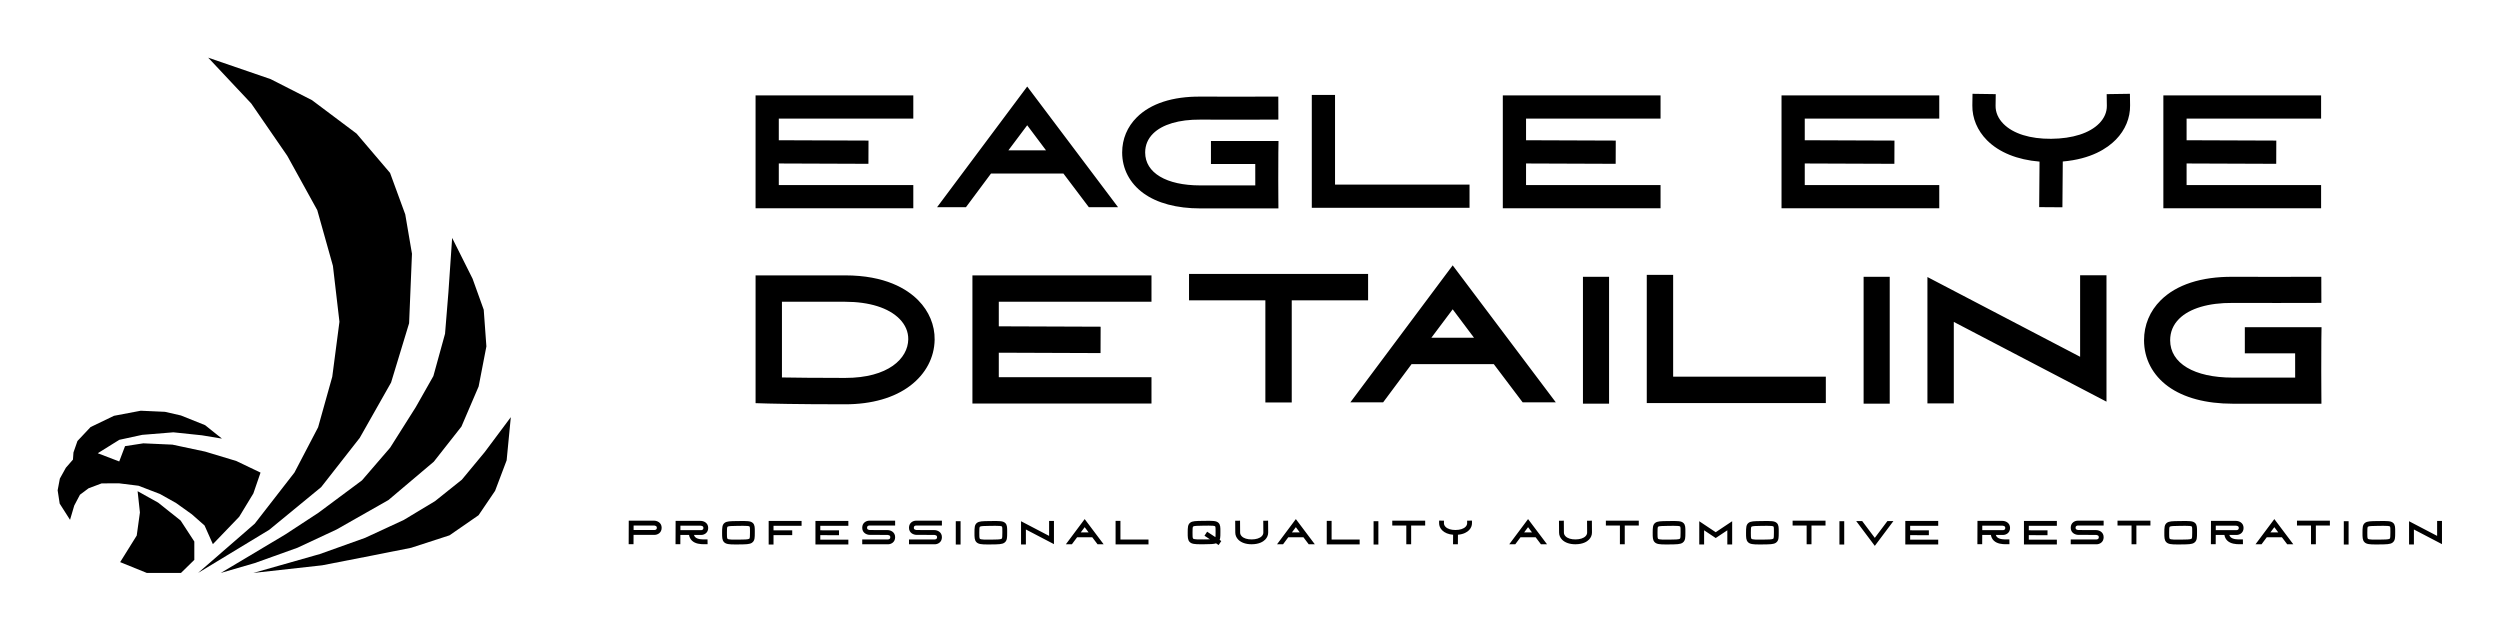 
        <svg viewBox="0 0 3145.124 793.712" height="793.712" width="3145.124" version="1.1" xmlns:xlink="http://www.w3.org/1999/xlink" xmlns="http://www.w3.org/2000/svg">
			
			<g transform="scale(7.256) translate(10, 10)">
				<defs id="SvgjsDefs5752"><linearGradient id="SvgjsLinearGradient5761"><stop offset="0" stop-color="#8f5e25" id="SvgjsStop5762"></stop><stop offset="0.5" stop-color="#fbf4a1" id="SvgjsStop5763"></stop><stop offset="1" stop-color="#8f5e25" id="SvgjsStop5764"></stop></linearGradient><linearGradient id="SvgjsLinearGradient5765"><stop offset="0" stop-color="#8f5e25" id="SvgjsStop5766"></stop><stop offset="0.5" stop-color="#fbf4a1" id="SvgjsStop5767"></stop><stop offset="1" stop-color="#8f5e25" id="SvgjsStop5768"></stop></linearGradient><linearGradient id="SvgjsLinearGradient5769"><stop offset="0" stop-color="#8f5e25" id="SvgjsStop5770"></stop><stop offset="0.5" stop-color="#fbf4a1" id="SvgjsStop5771"></stop><stop offset="1" stop-color="#8f5e25" id="SvgjsStop5772"></stop></linearGradient><linearGradient id="SvgjsLinearGradient5773"><stop offset="0" stop-color="#8f5e25" id="SvgjsStop5774"></stop><stop offset="0.5" stop-color="#fbf4a1" id="SvgjsStop5775"></stop><stop offset="1" stop-color="#8f5e25" id="SvgjsStop5776"></stop></linearGradient></defs><g fill="#000" transform="matrix(1.001,0,0,1.001,-10.77,-5.383)" id="SvgjsG5753"><g xmlns="http://www.w3.org/2000/svg"><polygon points="21.582,92.752 24.452,88.147 25.004,84.15 24.604,80.466 28.154,82.442 32.052,85.545 34.427,89.183    34.427,92.358 32.115,94.625 26.202,94.625"></polygon><polygon points="45.895,77.246 41.698,75.236 36.31,73.61 30.629,72.401 25.6,72.176 22.427,72.664 21.42,75.316 17.704,73.891    21.427,71.569 25.402,70.707 30.801,70.267 35.737,70.785 39.212,71.36 36.301,69.033 32.102,67.348 29.34,66.717 25.147,66.529    20.511,67.408 16.454,69.363 14.186,71.767 13.493,73.759 13.406,74.994 12.179,76.403 11.136,78.284 10.754,80.313 11.108,82.618    12.899,85.424 13.63,82.952 14.618,81.078 16.111,79.962 18.368,79.115 21.363,79.1 24.76,79.521 28.474,80.947 31.269,82.515    34.014,84.48 36.201,86.409 37.64,89.64 42.201,84.896 44.654,80.853"></polygon><polygon points="47.648,9.094 54.813,12.74 62.528,18.528 68.317,25.322 68.33,25.336 70.962,32.524 72.126,39.337 71.629,51.365    71.627,51.379 68.506,61.646 63.082,71.224 56.398,79.761 47.41,87.147 35.074,94.625 44.892,86.093 51.773,77.232 55.867,69.397    58.32,60.638 59.563,51.12 58.433,41.436 55.725,31.792 50.528,22.375 44.29,13.318 36.827,5.375"></polygon><polygon points="50.217,87.939 55.938,84.192 63.463,78.594 68.347,72.926 72.787,65.901 75.832,60.527 77.854,53.194    78.437,46.025 79.083,36.593 82.622,43.66 84.554,49.033 85.016,55.388 83.675,62.317 83.671,62.327 80.693,69.273 75.907,75.356    68.048,81.999 59.064,87.101 52.306,90.258 44.909,92.911 39.012,94.625 43.826,91.758"></polygon><polygon points="64.017,88.544 70.709,85.446 76.09,82.207 80.764,78.474 84.733,73.686 89.246,67.642 88.523,75.119    86.523,80.404 83.668,84.616 83.656,84.632 78.623,88.113 71.993,90.266 65.129,91.633 56.556,93.305 44.654,94.625 56.179,91.35"></polygon></g></g><g fill="#000" transform="matrix(0.858,0,0,0.858,118.136,-8.229)" id="SvgjsG5754"><path d="M35.214 21.902 l-27.18 0 l0 4.373 l18.128 0.068 l-0.017 4.696 l-18.111 -0.068 l0 4.356 l27.18 0 l0 4.695 l-31.875 0 l0 -22.815 l31.875 0 l0 4.695 z M58.231 15.421 l18.353 24.38 l-5.902 0 l-5.132 -6.795 l-14.639 0 l-5.057 6.795 l-5.835 0 z M54.432 28.311 l7.597 0 l-3.798 -5.064 z M108.979 28.789 c-0.04 2.731 -0 8.86 0 8.922 l0.015 2.34 l-15.796 0 c-4.747 0 -8.718 -1.062 -11.483 -3.071 c-2.771 -2.013 -4.297 -4.934 -4.297 -8.224 c0 -2.728 1.029 -5.193 2.977 -7.126 c2.789 -2.768 7.221 -4.212 12.82 -4.169 c3.415 0.025 13.333 0 13.433 0 l2.324 -0.006 l0.012 4.649 l-2.324 0.006 c-0.1 0 -10.041 0.025 -13.479 0 c-4.275 -0.034 -7.648 0.97 -9.511 2.82 c-1.064 1.056 -1.603 2.344 -1.603 3.827 c0 4.099 4.265 6.646 11.132 6.646 l11.12 0 c-0.005 -1.274 -0.009 -2.879 -0.005 -4.322 l-8.954 0 l0 -4.649 l13.654 0 z M120.434 35.238 l27.18 0 l0 4.695 l-31.875 0 l0 -22.815 l4.695 0 l0 18.119 z M186.214 21.902 l-27.18 0 l0 4.373 l18.128 0.068 l-0.017 4.696 l-18.111 -0.068 l0 4.356 l27.18 0 l0 4.695 l-31.875 0 l0 -22.815 l31.875 0 l0 4.695 z M242.534 21.902 l-27.18 0 l0 4.373 l18.128 0.068 l-0.017 4.696 l-18.111 -0.068 l0 4.356 l27.18 0 l0 4.695 l-31.875 0 l0 -22.815 l31.875 0 l0 4.695 z M281.06 16.89 l0.034 2.348 c0.037 2.526 -0.981 4.978 -2.867 6.905 c-1.769 1.809 -5.024 3.932 -10.734 4.428 l-0.074 9.252 l-4.695 -0.032 l0.073 -9.199 c-4.465 -0.363 -8.18 -1.86 -10.617 -4.314 c-1.947 -1.961 -2.998 -4.461 -2.961 -7.04 l0.034 -2.347 l4.695 0.068 l-0.034 2.347 c-0.019 1.325 0.533 2.592 1.598 3.664 c1.961 1.975 5.382 3.047 9.627 3.014 c4.335 -0.032 7.791 -1.141 9.732 -3.125 c1.018 -1.041 1.546 -2.269 1.528 -3.553 l-0.034 -2.347 z M319.694 21.902 l-27.18 0 l0 4.373 l18.128 0.068 l-0.017 4.696 l-18.111 -0.068 l0 4.356 l27.18 0 l0 4.695 l-31.875 0 l0 -22.815 l31.875 0 l0 4.695 z"></path></g><g fill="#000" transform="matrix(0.974,0,0,0.974,117.75,20.986)" id="SvgjsG5755"><path d="M32.306 21.654 c1.911 1.939 2.944 4.423 2.907 6.994 c-0.046 3.183 -1.58 6.087 -4.32 8.178 c-2.854 2.178 -6.871 3.329 -11.616 3.329 c-9.058 0 -13.616 -0.133 -13.661 -0.135 l-2.277 -0.068 l0 -22.746 l15.938 0 c7.146 0 11.03 2.418 13.03 4.447 z M19.277 35.461 c7.697 0 11.192 -3.455 11.242 -6.879 c0.019 -1.323 -0.519 -2.579 -1.556 -3.631 c-1.938 -1.966 -5.378 -3.048 -9.686 -3.048 l-11.243 0 l0 13.474 c2.18 0.038 5.926 0.084 11.243 0.084 z M73.814 21.902 l-27.18 0 l0 4.373 l18.128 0.068 l-0.017 4.696 l-18.111 -0.068 l0 4.356 l27.18 0 l0 4.695 l-31.875 0 l0 -22.815 l31.875 0 l0 4.695 z M80.498 16.95 l31.875 0 l0 4.695 l-13.591 0 l0 18.186 l-4.695 0 l0 -18.186 l-13.589 0 l0 -4.695 z M127.431 15.421 l18.353 24.38 l-5.902 0 l-5.132 -6.795 l-14.639 0 l-5.057 6.795 l-5.835 0 z M123.632 28.311 l7.597 0 l-3.798 -5.064 z M155.268 40.049 l-4.649 0 l0 -22.591 l4.649 0 l0 22.591 z M166.674 35.238 l27.18 0 l0 4.695 l-31.875 0 l0 -22.815 l4.695 0 l0 18.119 z M205.228 40.049 l-4.649 0 l0 -22.591 l4.649 0 l0 22.591 z M239.118 17.185 l4.695 0 l0 22.5 l-27.179 -14.196 l0 14.511 l-4.695 0 l0 -22.5 l27.18 14.196 l0 -14.511 z M282.059 28.789 c-0.04 2.731 -0 8.86 0 8.922 l0.015 2.34 l-15.796 0 c-4.747 0 -8.718 -1.062 -11.483 -3.071 c-2.771 -2.013 -4.297 -4.934 -4.297 -8.224 c0 -2.728 1.029 -5.193 2.977 -7.126 c2.789 -2.768 7.221 -4.212 12.82 -4.169 c3.415 0.025 13.333 0 13.433 0 l2.324 -0.006 l0.012 4.649 l-2.324 0.006 c-0.1 0 -10.041 0.025 -13.479 0 c-4.275 -0.034 -7.648 0.97 -9.511 2.82 c-1.064 1.056 -1.603 2.344 -1.603 3.827 c0 4.099 4.265 6.646 11.132 6.646 l11.12 0 c-0.005 -1.274 -0.009 -2.879 -0.005 -4.322 l-8.954 0 l0 -4.649 l13.654 0 z"></path></g><g fill="#000" transform="matrix(0.358,0,0,0.358,98.402,77.239)" id="SvgjsG5756"><path d="M13.944 8.475 c1.487 0 3.7 0.916 3.7 3.439 s-2.056 3.439 -3.439 3.439 l-10.172 0 l-0.017 4.534 l-2.348 -0.009 l0.038 -10.227 l0 -1.176 l0.004 0 l0 -0.004 l1.174 0.004 l11.059 0 z M14.856 12.824 c0.218 -0.121 0.441 -0.323 0.441 -0.91 c0 -0.472 -0.16 -0.727 -0.569 -0.911 c-0.372 -0.167 -0.779 -0.18 -0.783 -0.18 l-9.889 0 l0 2.182 l10.141 0 c0.102 -0.004 0.408 -0.042 0.66 -0.182 z M38.691 17.557 l1.162 -0.017 l0.035 2.324 l-1.162 0.017 c-0.181 0.003 -0.385 0.006 -0.609 0.006 c-1.614 0 -4.203 -0.16 -5.838 -1.771 c-0.728 -0.717 -1.187 -1.629 -1.37 -2.72 l-4.205 0 l-0.017 4.49 l-2.325 -0.009 l0.037 -10.127 l0 -1.163 l0.004 0 l0 -0.004 l1.161 0.004 l10.951 0 c1.473 0 3.664 0.907 3.664 3.405 c0 2.498 -2.036 3.405 -3.405 3.405 l-3.483 0 c0.125 0.425 0.328 0.779 0.617 1.064 c1.169 1.151 3.608 1.115 4.78 1.097 z M26.725 13.071 l10.041 -0 c0.101 -0.004 0.404 -0.042 0.654 -0.18 c0.216 -0.12 0.437 -0.32 0.437 -0.901 c0 -0.467 -0.158 -0.72 -0.564 -0.902 c-0.369 -0.165 -0.772 -0.179 -0.775 -0.179 l-9.792 0 l0 2.161 z M61.853 9.649 c0.918 0.91 0.91 2.226 0.899 4.218 c-0.001 0.148 -0.002 0.302 -0.002 0.461 c-0.004 1.182 -0.008 2.037 -0.132 2.757 c-0.106 0.614 -0.35 1.5 -1.244 2.095 c-1.132 0.755 -2.823 0.772 -6.528 0.809 c-0.579 0.006 -1.112 0.01 -1.605 0.01 c-2.935 0 -4.411 -0.155 -5.354 -1.092 c-0.982 -0.976 -0.976 -2.413 -0.968 -4.588 c0.009 -2.427 0.015 -3.892 1.245 -4.801 c1.061 -0.784 2.603 -0.805 5.98 -0.851 l0.674 -0.009 c4.209 -0.06 5.951 -0.085 7.035 0.99 z M60.419 13.854 c0.007 -1.145 0.013 -2.329 -0.209 -2.549 c-0.276 -0.273 -1.512 -0.336 -3.158 -0.336 c-0.677 0 -1.424 0.011 -2.202 0.022 l-0.676 0.009 c-2.419 0.032 -4.167 0.056 -4.625 0.394 c-0.289 0.213 -0.293 1.474 -0.299 2.935 c-0.005 1.356 -0.01 2.637 0.28 2.925 c0.455 0.453 2.914 0.428 5.291 0.404 c2.73 -0.027 4.703 -0.047 5.258 -0.417 c0.327 -0.218 0.331 -1.352 0.337 -2.921 c0.001 -0.161 0.001 -0.316 0.002 -0.466 z M85.409 10.965 l-13.59 0 l0 2.182 l9.06 0 l0 2.348 l-9.06 0 l0 4.53 l-2.348 0 l0 -11.407 l15.938 0 l0 2.348 z M108.063 10.951 l-13.59 0 l0 2.186 l9.064 0.034 l-0.009 2.348 l-9.056 -0.034 l0 2.178 l13.59 0 l0 2.348 l-15.938 0 l0 -11.407 l15.938 0 l0 2.348 z M117.568 11.005 c-0.218 0.121 -0.441 0.323 -0.441 0.91 c0 0.457 0.148 0.707 0.527 0.891 c0.384 0.186 0.812 0.2 0.834 0.2 l8.533 0.033 c1.483 0 3.696 0.916 3.696 3.439 s-2.056 3.439 -3.439 3.439 l-12.499 0 l0 -2.348 l12.488 0 c0.102 -0.004 0.408 -0.042 0.66 -0.182 c0.218 -0.121 0.441 -0.323 0.441 -0.91 c0 -0.457 -0.148 -0.707 -0.527 -0.891 c-0.383 -0.185 -0.81 -0.199 -0.834 -0.2 l-8.528 -0.038 l0 0.005 c-1.488 0 -3.7 -0.916 -3.7 -3.439 s2.056 -3.439 3.439 -3.439 l12.499 0 l0 2.348 l-12.488 0 c-0.102 0.004 -0.408 0.042 -0.66 0.182 z M140.222 11.005 c-0.218 0.121 -0.441 0.323 -0.441 0.91 c0 0.457 0.148 0.707 0.527 0.891 c0.384 0.186 0.812 0.2 0.834 0.2 l8.533 0.033 c1.483 0 3.696 0.916 3.696 3.439 s-2.056 3.439 -3.439 3.439 l-12.499 0 l0 -2.348 l12.488 0 c0.102 -0.004 0.408 -0.042 0.66 -0.182 c0.218 -0.121 0.441 -0.323 0.441 -0.91 c0 -0.457 -0.148 -0.707 -0.527 -0.891 c-0.383 -0.185 -0.81 -0.199 -0.834 -0.2 l-8.528 -0.038 l0 0.005 c-1.488 0 -3.7 -0.916 -3.7 -3.439 s2.056 -3.439 3.439 -3.439 l12.499 0 l0 2.348 l-12.488 0 c-0.102 0.004 -0.408 0.042 -0.66 0.182 z M162.412 20.025 l-2.325 0 l0 -11.295 l2.325 0 l0 11.295 z M184.077 9.649 c0.918 0.91 0.91 2.226 0.899 4.218 c-0.001 0.148 -0.002 0.302 -0.002 0.461 c-0.004 1.182 -0.008 2.037 -0.132 2.757 c-0.106 0.614 -0.35 1.5 -1.244 2.095 c-1.132 0.755 -2.823 0.772 -6.528 0.809 c-0.579 0.006 -1.112 0.01 -1.605 0.01 c-2.935 0 -4.411 -0.155 -5.354 -1.092 c-0.982 -0.976 -0.976 -2.413 -0.968 -4.588 c0.009 -2.427 0.015 -3.892 1.245 -4.801 c1.061 -0.784 2.603 -0.805 5.98 -0.851 l0.674 -0.009 c4.209 -0.06 5.951 -0.085 7.035 0.99 z M182.643 13.854 c0.007 -1.145 0.013 -2.329 -0.209 -2.549 c-0.276 -0.273 -1.512 -0.336 -3.158 -0.336 c-0.677 0 -1.424 0.011 -2.202 0.022 l-0.676 0.009 c-2.419 0.032 -4.167 0.056 -4.625 0.394 c-0.289 0.213 -0.293 1.474 -0.299 2.935 c-0.005 1.356 -0.01 2.637 0.28 2.925 c0.455 0.453 2.914 0.428 5.291 0.404 c2.73 -0.027 4.703 -0.047 5.258 -0.417 c0.327 -0.218 0.331 -1.352 0.337 -2.921 c0.001 -0.161 0.001 -0.316 0.002 -0.466 z M205.285 8.593 l2.348 0 l0 11.25 l-13.59 -7.098 l0 7.256 l-2.348 0 l0 -11.25 l13.59 7.098 l0 -7.256 z M222.515 7.711 l9.177 12.19 l-2.951 0 l-2.566 -3.397 l-7.32 0 l-2.529 3.397 l-2.918 0 z M220.616 14.156 l3.798 0 l-1.899 -2.532 z M239.831 17.619 l13.59 0 l0 2.348 l-15.938 0 l0 -11.407 l2.348 0 l0 9.06 z M288.675 18.332 l-1.282 1.948 l-1.259 -0.829 c-1.131 0.4 -2.809 0.417 -5.794 0.447 c-0.579 0.006 -1.112 0.01 -1.605 0.01 c-2.935 0 -4.411 -0.155 -5.354 -1.092 c-0.982 -0.976 -0.976 -2.413 -0.968 -4.588 c0.009 -2.427 0.015 -3.892 1.245 -4.801 c1.061 -0.784 2.603 -0.805 5.98 -0.851 l0.674 -0.009 c4.209 -0.06 5.951 -0.085 7.036 0.99 c0.918 0.91 0.91 2.226 0.899 4.218 c-0.001 0.148 -0.002 0.302 -0.002 0.461 c-0.004 1.182 -0.008 2.037 -0.132 2.757 c-0.042 0.243 -0.106 0.528 -0.222 0.82 z M280.316 17.566 c1.095 -0.011 2.067 -0.021 2.876 -0.052 l-2.654 -1.747 l1.282 -1.948 l4.015 2.643 c0.07 -0.524 0.073 -1.302 0.077 -2.234 c0.001 -0.161 0.001 -0.316 0.002 -0.466 c0.007 -1.145 0.013 -2.329 -0.209 -2.549 c-0.276 -0.273 -1.512 -0.336 -3.158 -0.336 c-0.677 0 -1.424 0.011 -2.202 0.022 l-0.676 0.009 c-2.419 0.032 -4.167 0.056 -4.625 0.394 c-0.289 0.213 -0.293 1.475 -0.299 2.935 c-0.005 1.356 -0.01 2.637 0.28 2.925 c0.456 0.453 2.914 0.428 5.291 0.404 z M311.343 8.487 l0.042 5.7 c0.017 1.261 -0.492 2.486 -1.433 3.448 c-0.998 1.02 -2.941 2.242 -6.527 2.268 c-0.035 0 -0.07 0 -0.104 0 c-2.715 0 -4.982 -0.78 -6.393 -2.201 c-0.97 -0.977 -1.495 -2.222 -1.48 -3.506 l-0.042 -5.692 l2.348 -0.017 l0.042 5.717 l-0 0.013 c-0.01 0.662 0.267 1.296 0.799 1.832 c0.98 0.987 2.689 1.522 4.814 1.507 c2.168 -0.016 3.896 -0.571 4.866 -1.563 c0.509 -0.52 0.773 -1.135 0.764 -1.776 l0 -0.008 l-0.042 -5.704 z M324.785 7.711 l9.177 12.19 l-2.951 0 l-2.566 -3.397 l-7.32 0 l-2.529 3.397 l-2.918 0 z M322.886 14.156 l3.798 0 l-1.899 -2.532 z M342.101 17.619 l13.59 0 l0 2.348 l-15.938 0 l0 -11.407 l2.348 0 l0 9.06 z M364.752 20.025 l-2.325 0 l0 -11.295 l2.325 0 l0 11.295 z M371.481 8.475 l15.938 0 l0 2.348 l-6.795 0 l0 9.093 l-2.348 0 l0 -9.093 l-6.795 0 l0 -2.348 z M410.076 8.445 l0.017 1.174 c0.018 1.263 -0.491 2.489 -1.433 3.452 c-0.885 0.904 -2.512 1.966 -5.367 2.214 l-0.037 4.626 l-2.348 -0.016 l0.036 -4.599 c-2.232 -0.181 -4.09 -0.93 -5.309 -2.157 c-0.973 -0.98 -1.499 -2.231 -1.48 -3.52 l0.017 -1.174 l2.347 0.034 l-0.017 1.174 c-0.01 0.662 0.267 1.296 0.799 1.832 c0.98 0.987 2.691 1.524 4.813 1.507 c2.168 -0.016 3.896 -0.571 4.866 -1.562 c0.509 -0.52 0.773 -1.135 0.764 -1.776 l-0.017 -1.174 z M437.249 7.711 l9.177 12.19 l-2.951 0 l-2.566 -3.397 l-7.32 0 l-2.529 3.397 l-2.918 0 z M435.35 14.156 l3.798 0 l-1.899 -2.532 z M468.155 8.487 l0.042 5.7 c0.017 1.261 -0.492 2.486 -1.433 3.448 c-0.998 1.02 -2.941 2.242 -6.527 2.268 c-0.035 0 -0.07 0 -0.104 0 c-2.715 0 -4.982 -0.78 -6.393 -2.201 c-0.97 -0.977 -1.495 -2.222 -1.48 -3.506 l-0.042 -5.692 l2.348 -0.017 l0.042 5.717 l-0 0.013 c-0.01 0.662 0.267 1.296 0.799 1.832 c0.98 0.987 2.689 1.522 4.814 1.507 c2.168 -0.016 3.896 -0.571 4.866 -1.563 c0.509 -0.52 0.773 -1.135 0.764 -1.776 l0 -0.008 l-0.042 -5.704 z M474.931 8.475 l15.938 0 l0 2.348 l-6.795 0 l0 9.093 l-2.348 0 l0 -9.093 l-6.795 0 l0 -2.348 z M512.541 9.649 c0.918 0.91 0.91 2.226 0.899 4.218 c-0.001 0.148 -0.002 0.302 -0.002 0.461 c-0.004 1.182 -0.008 2.037 -0.132 2.757 c-0.106 0.614 -0.35 1.5 -1.244 2.095 c-1.132 0.755 -2.823 0.772 -6.528 0.809 c-0.579 0.006 -1.112 0.01 -1.605 0.01 c-2.935 0 -4.411 -0.155 -5.354 -1.092 c-0.982 -0.976 -0.976 -2.413 -0.968 -4.588 c0.009 -2.427 0.015 -3.892 1.245 -4.801 c1.061 -0.784 2.603 -0.805 5.98 -0.851 l0.674 -0.009 c4.209 -0.06 5.951 -0.085 7.035 0.99 z M511.107 13.854 c0.007 -1.145 0.013 -2.329 -0.209 -2.549 c-0.276 -0.273 -1.512 -0.336 -3.158 -0.336 c-0.677 0 -1.424 0.011 -2.202 0.022 l-0.676 0.009 c-2.419 0.032 -4.167 0.056 -4.625 0.394 c-0.289 0.213 -0.293 1.474 -0.299 2.935 c-0.005 1.356 -0.01 2.637 0.28 2.925 c0.455 0.453 2.914 0.428 5.291 0.404 c2.73 -0.027 4.703 -0.047 5.258 -0.417 c0.327 -0.218 0.331 -1.352 0.337 -2.921 c0.001 -0.161 0.001 -0.316 0.002 -0.466 z M528.128 14.063 l7.969 -5.313 l0 11.25 l-2.348 0 l0 -6.863 l-5.621 3.747 l-5.621 -3.747 l0 6.863 l-2.348 0 l0 -11.25 z M557.749 9.649 c0.918 0.91 0.91 2.226 0.899 4.218 c-0.001 0.148 -0.002 0.302 -0.002 0.461 c-0.004 1.182 -0.008 2.037 -0.132 2.757 c-0.106 0.614 -0.35 1.5 -1.244 2.095 c-1.132 0.755 -2.823 0.772 -6.528 0.809 c-0.579 0.006 -1.112 0.01 -1.605 0.01 c-2.935 0 -4.411 -0.155 -5.354 -1.092 c-0.982 -0.976 -0.976 -2.413 -0.968 -4.588 c0.009 -2.427 0.015 -3.892 1.245 -4.801 c1.061 -0.784 2.603 -0.805 5.98 -0.851 l0.674 -0.009 c4.209 -0.06 5.951 -0.085 7.035 0.99 z M556.315 13.854 c0.007 -1.145 0.013 -2.329 -0.209 -2.549 c-0.276 -0.273 -1.512 -0.336 -3.158 -0.336 c-0.677 0 -1.424 0.011 -2.202 0.022 l-0.676 0.009 c-2.419 0.032 -4.167 0.056 -4.625 0.394 c-0.289 0.213 -0.293 1.474 -0.299 2.935 c-0.005 1.356 -0.01 2.637 0.28 2.925 c0.455 0.453 2.914 0.428 5.291 0.404 c2.73 -0.027 4.703 -0.047 5.258 -0.417 c0.327 -0.218 0.331 -1.352 0.337 -2.921 c0.001 -0.161 0.001 -0.316 0.002 -0.466 z M565.367 8.475 l15.938 0 l0 2.348 l-6.795 0 l0 9.093 l-2.348 0 l0 -9.093 l-6.795 0 l0 -2.348 z M590.366 20.025 l-2.325 0 l0 -11.295 l2.325 0 l0 11.295 z M611.285 8.662 l2.906 0 l-9.017 12.023 l-9.018 -12.023 l2.906 0 l6.112 8.149 z M635.887 10.951 l-13.59 0 l0 2.186 l9.064 0.034 l-0.009 2.348 l-9.056 -0.034 l0 2.178 l13.59 0 l0 2.348 l-15.938 0 l0 -11.407 l15.938 0 l0 2.348 z M669.185 17.557 l1.162 -0.017 l0.035 2.324 l-1.162 0.017 c-0.181 0.003 -0.385 0.006 -0.609 0.006 c-1.614 0 -4.203 -0.16 -5.838 -1.771 c-0.728 -0.717 -1.187 -1.629 -1.37 -2.72 l-4.205 0 l-0.017 4.49 l-2.325 -0.009 l0.037 -10.127 l0 -1.163 l0.004 0 l0 -0.004 l1.161 0.004 l10.951 0 c1.473 0 3.664 0.907 3.664 3.405 c0 2.498 -2.036 3.405 -3.405 3.405 l-3.483 0 c0.125 0.425 0.328 0.779 0.617 1.064 c1.169 1.151 3.608 1.115 4.78 1.097 z M657.219 13.071 l10.041 -0 c0.101 -0.004 0.404 -0.042 0.654 -0.18 c0.216 -0.12 0.437 -0.32 0.437 -0.901 c0 -0.467 -0.158 -0.72 -0.564 -0.902 c-0.369 -0.165 -0.772 -0.179 -0.775 -0.179 l-9.792 0 l0 2.161 z M693.349 10.951 l-13.59 0 l0 2.186 l9.064 0.034 l-0.009 2.348 l-9.056 -0.034 l0 2.178 l13.59 0 l0 2.348 l-15.938 0 l0 -11.407 l15.938 0 l0 2.348 z M702.854 11.005 c-0.218 0.121 -0.441 0.323 -0.441 0.91 c0 0.457 0.148 0.707 0.527 0.891 c0.384 0.186 0.812 0.2 0.834 0.2 l8.533 0.033 c1.483 0 3.696 0.916 3.696 3.439 s-2.056 3.439 -3.439 3.439 l-12.499 0 l0 -2.348 l12.488 0 c0.102 -0.004 0.408 -0.042 0.66 -0.182 c0.218 -0.121 0.441 -0.323 0.441 -0.91 c0 -0.457 -0.148 -0.707 -0.527 -0.891 c-0.383 -0.185 -0.81 -0.199 -0.834 -0.2 l-8.528 -0.038 l0 0.005 c-1.488 0 -3.7 -0.916 -3.7 -3.439 s2.056 -3.439 3.439 -3.439 l12.499 0 l0 2.348 l-12.488 0 c-0.102 0.004 -0.408 0.042 -0.66 0.182 z M722.719 8.475 l15.938 0 l0 2.348 l-6.795 0 l0 9.093 l-2.348 0 l0 -9.093 l-6.795 0 l0 -2.348 z M760.329 9.649 c0.918 0.91 0.91 2.226 0.899 4.218 c-0.001 0.148 -0.002 0.302 -0.002 0.461 c-0.004 1.182 -0.008 2.037 -0.132 2.757 c-0.106 0.614 -0.35 1.5 -1.244 2.095 c-1.132 0.755 -2.823 0.772 -6.528 0.809 c-0.579 0.006 -1.112 0.01 -1.605 0.01 c-2.935 0 -4.411 -0.155 -5.354 -1.092 c-0.982 -0.976 -0.976 -2.413 -0.968 -4.588 c0.009 -2.427 0.015 -3.892 1.245 -4.801 c1.061 -0.784 2.603 -0.805 5.98 -0.851 l0.674 -0.009 c4.209 -0.06 5.951 -0.085 7.035 0.99 z M758.895 13.854 c0.007 -1.145 0.013 -2.329 -0.209 -2.549 c-0.276 -0.273 -1.512 -0.336 -3.158 -0.336 c-0.677 0 -1.424 0.011 -2.202 0.022 l-0.676 0.009 c-2.419 0.032 -4.167 0.056 -4.625 0.394 c-0.289 0.213 -0.293 1.474 -0.299 2.935 c-0.005 1.356 -0.01 2.637 0.28 2.925 c0.455 0.453 2.914 0.428 5.291 0.404 c2.73 -0.027 4.703 -0.047 5.258 -0.417 c0.327 -0.218 0.331 -1.352 0.337 -2.921 c0.001 -0.161 0.001 -0.316 0.002 -0.466 z M782.275 17.557 l1.162 -0.017 l0.035 2.324 l-1.162 0.017 c-0.181 0.003 -0.385 0.006 -0.609 0.006 c-1.614 0 -4.203 -0.16 -5.838 -1.771 c-0.728 -0.717 -1.187 -1.629 -1.37 -2.72 l-4.205 0 l-0.017 4.49 l-2.325 -0.009 l0.037 -10.127 l0 -1.163 l0.004 0 l0 -0.004 l1.161 0.004 l10.951 0 c1.473 0 3.664 0.907 3.664 3.405 c0 2.498 -2.036 3.405 -3.405 3.405 l-3.483 0 c0.125 0.425 0.328 0.779 0.617 1.064 c1.169 1.151 3.608 1.115 4.78 1.097 z M770.309 13.071 l10.041 -0 c0.101 -0.004 0.404 -0.042 0.654 -0.18 c0.216 -0.12 0.437 -0.32 0.437 -0.901 c0 -0.467 -0.158 -0.72 -0.564 -0.902 c-0.369 -0.165 -0.772 -0.179 -0.775 -0.179 l-9.792 0 l0 2.161 z M798.667 7.711 l9.177 12.19 l-2.951 0 l-2.566 -3.397 l-7.32 0 l-2.529 3.397 l-2.918 0 z M796.768 14.156 l3.798 0 l-1.899 -2.532 z M809.635 8.475 l15.938 0 l0 2.348 l-6.795 0 l0 9.093 l-2.348 0 l0 -9.093 l-6.795 0 l0 -2.348 z M834.634 20.025 l-2.325 0 l0 -11.295 l2.325 0 l0 11.295 z M856.299 9.649 c0.918 0.91 0.91 2.226 0.899 4.218 c-0.001 0.148 -0.002 0.302 -0.002 0.461 c-0.004 1.182 -0.008 2.037 -0.132 2.757 c-0.106 0.614 -0.35 1.5 -1.244 2.095 c-1.132 0.755 -2.823 0.772 -6.528 0.809 c-0.579 0.006 -1.112 0.01 -1.605 0.01 c-2.935 0 -4.411 -0.155 -5.354 -1.092 c-0.982 -0.976 -0.976 -2.413 -0.968 -4.588 c0.009 -2.427 0.015 -3.892 1.245 -4.801 c1.061 -0.784 2.603 -0.805 5.98 -0.851 l0.674 -0.009 c4.209 -0.06 5.951 -0.085 7.035 0.99 z M854.865 13.854 c0.007 -1.145 0.013 -2.329 -0.209 -2.549 c-0.276 -0.273 -1.512 -0.336 -3.158 -0.336 c-0.677 0 -1.424 0.011 -2.202 0.022 l-0.676 0.009 c-2.419 0.032 -4.167 0.056 -4.625 0.394 c-0.289 0.213 -0.293 1.474 -0.299 2.935 c-0.005 1.356 -0.01 2.637 0.28 2.925 c0.455 0.453 2.914 0.428 5.291 0.404 c2.73 -0.027 4.703 -0.047 5.258 -0.417 c0.327 -0.218 0.331 -1.352 0.337 -2.921 c0.001 -0.161 0.001 -0.316 0.002 -0.466 z M877.507 8.593 l2.348 0 l0 11.25 l-13.59 -7.098 l0 7.256 l-2.348 0 l0 -11.25 l13.59 7.098 l0 -7.256 z"></path></g>
			</g>
		</svg>
	